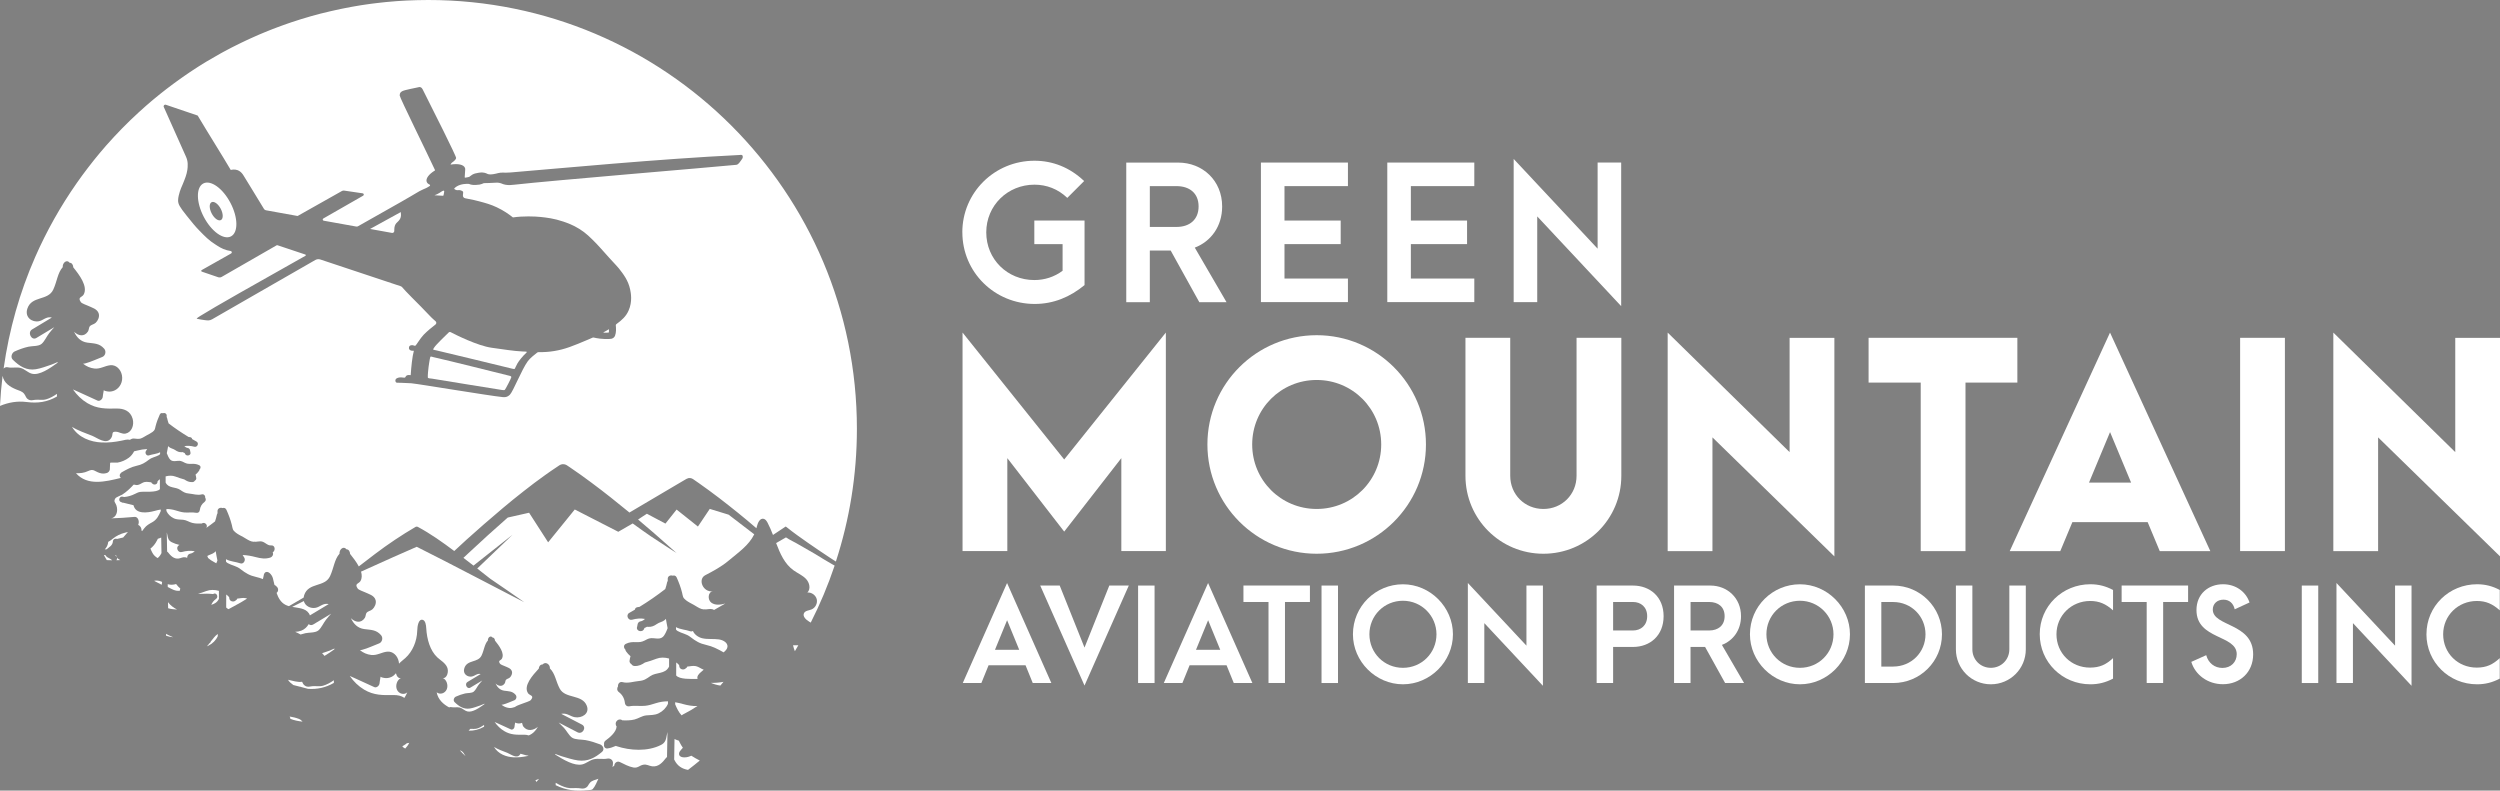 <?xml version="1.0" encoding="UTF-8"?><svg id="Horz_White" xmlns="http://www.w3.org/2000/svg" viewBox="0 0 669.45 211.71"><rect x="0" y="0" width="669.45" height="211.71" fill="#808080" stroke="none"/><defs><style>.cls-1{fill:none;}.cls-2{fill:#fff;}.cls-3{fill:#295135;}</style></defs><path class="cls-2" d="m161.6,88.99s.11-.07.16-.09c.32-.15,1.07-.6,1.17-.67.01,0,.04-.03.09-.05,0,0,.01,0,.02,0,.02,0,.03.02.03.04,0,.04,0,.06,0,.07,0,.13-.02.47-.02.58,0,.06-.01.11-.04.15-.03.05-.09.06-.14.05-.45.01-.52.01-1.1.02,0,0-.13,0-.16,0-.02-.01-.02-.05-.01-.07Z"/><path class="cls-2" d="m184.74,202.52c-1.1.47-2.96.48-2.91-.72.02-.41.3-.75.57-1.05.15-.17.31-.35.46-.52-.28-.39-.55-.83-.81-1.34-.09-.18-.18-.37-.27-.55-.4-.12-.78-.26-1.16-.44-.03,1.83-.06,3.66-.09,5.49.03.04.06.08.08.14.77,1.57,2.03,2.36,3.63,2.63,1.07-.81,2.12-1.65,3.15-2.5-.85-.45-1.6-.85-2.27-1.3-.13.06-.26.11-.4.17Z"/><path class="cls-2" d="m7.1,107.65c3,.39,5.53.04,8.15-1.47,0-.24,0-.48,0-.72-.9.63-1.88,1.18-2.86,1.46-1.05.3-1.97.04-2.98.14-.76.08-1.21.33-1.93-.16-.62-.42-.56-.92-1.06-1.51-.55-.64-1.33-.8-2.04-1.09-1.68-.69-3.31-1.66-3.69-3.66-.33,2.66-.55,5.35-.7,8.06,2.31-.96,4.66-1.36,7.1-1.05Z"/><path class="cls-2" d="m212.85,174.38c.32-.52.62-1.06.93-1.59-.47,0-.95,0-1.42,0,.12.54.29,1.08.49,1.59Z"/><path class="cls-2" d="m41.65,155.47c-.13,0-.25.04-.38.07.67.35,1.34.7,2.02,1.05.04-.18.07-.36.1-.53,0-.08,0-.17,0-.25-.5-.21-1.04-.38-1.73-.33Z"/><path class="cls-2" d="m42.21,149.45c.38-.31.71-.71.96-1.22.02-.04.04-.07.07-.1-.02-1.4-.05-2.79-.07-4.19-.29.14-.59.25-.9.33-.07.14-.14.29-.21.42-.51,1-1.08,1.67-1.78,2.21.16.38.33.77.54,1.15.34.63.83,1.07,1.39,1.39Z"/><path class="cls-2" d="m57.27,150.49c.22.12.44.23.65.35.11-.27.21-.53.3-.75-.2-.82-.3-1.68-.46-2.49-.1.11-.2.21-.31.31-.58.49-1.34.59-1.97.98.13.15.21.34.22.52.48.42,1,.77,1.58,1.08Z"/><polygon class="cls-2" points="40.49 158.12 40.49 158.12 40.49 158.11 40.49 158.12"/><path class="cls-2" d="m47.15,156.39c-.59.19-1.26.25-1.88.13-.13-.02-.24-.06-.36-.09,0,.25,0,.51.01.76.74.34,1.45.83,2.24.97.34.06.65.06.97.04.04-.21.09-.41.15-.61-.42-.35-.79-.74-1.13-1.21Z"/><path class="cls-2" d="m44.47,169.73c0,.17,0,.34,0,.51.65.22,1.29.36,1.9.4-.62-.3-1.29-.53-1.87-.91,0,0-.02,0-.03,0Z"/><path class="cls-2" d="m44.99,161.25c0,.54.02,1.08.03,1.62.69.24,1.58.29,2.39.35-.95-.5-1.8-1.12-2.42-1.97Z"/><path class="cls-2" d="m31.28,149.15c-.07-.14-.12-.27-.17-.42-.11-.03-.22-.05-.34-.06.13.1.25.2.36.31.06.05.1.11.14.17Z"/><path class="cls-2" d="m28.2,148.62c-.13,0-.25.01-.38.02.24.46.5.91.78,1.35.48.03.96.04,1.44.04-.31-.28-.65-.48-1.02-.66-.35-.17-.66-.41-.82-.76Z"/><path class="cls-2" d="m43.04,136.86c0-.14,0-.28,0-.42-.52.09-1.06.21-1.62.37-2.02.55-5.09.94-5.67-1.52-.89-.22-1.78-.44-2.66-.66-.02,0-.04,0-.07,0-.2.01-.35-.05-.47-.14-.03,0-.05-.01-.08-.02-.95-.24-.55-1.7.4-1.47.12.03.23.06.35.09,1.05-.08,1.98-.37,2.93-.84.47-.23.84-.43,1.36-.52,1.03-.18,4.42.27,5.31-.75,0-.89-.01-1.78-.01-2.66-.22.16-.43.35-.61.55-.01.05-.02.1-.02.15-.02.75-.93.92-1.33.52-.16-.08-.28-.2-.34-.38-.55-.02-1.1-.22-1.77-.08-.89.19-1.5,1.02-2.51.76-.06-.01-.11-.04-.16-.06-.1.03-.2.02-.29,0-.93,1.02-1.92,1.95-3.05,2.67-.29.19-1.64.67-1.84,1-.56.89,0,1.07.28,1.88.55,1.59-.06,3.38-1.55,3.48,2.14-.06,4.29-.21,6.42-.4.79-.07,1.23.9,1.1,1.67-.03.17-.07.33-.13.47.53.23.94.85.87,1.49.06.06.12.12.17.18.19-.22.36-.47.57-.75.61-.81,1.35-1.18,2.2-1.66,1.17-.65,1.72-1.77,2.22-2.95Z"/><path class="cls-2" d="m32.35,126.7c.06-.09.14-.17.26-.24,1.26-.72,2.53-1.42,3.96-1.73,1.41-.31,2.18-.76,3.31-1.63.86-.66,1.75-.72,2.64-1.21.14-.08.25-.18.35-.3,0-.17,0-.34,0-.5-.86.49-2.11.54-2.96.85-.65.24-1.16-.58-.86-1.12.11-.2.23-.39.36-.58-.91.04-1.8.19-2.73.43-.26.07-.52.13-.77.18-.33.69-.88,1.33-1.41,1.72-.92.68-1.96,1.12-3.03,1.31-.2.04-1.87-.08-1.98.06,0,0-.05,1.63-.08,1.8-.07.44-.44.81-.8.92-.7.22-1.3.2-2-.03-1.33-.45-1.55-1.19-3.04-.48-1.06.5-2.14.61-3.23.56,3.06,3.47,7.86,2.29,12.04,1.26-.42-.27-.43-.95-.03-1.26Z"/><path class="cls-2" d="m30.2,144.26c-.47.37-.83.66-1.22.84-.07.81-.42,1.51-.93,2.02.17,0,.33-.01.5-.03.71-.63,1.6-1,1.68-2.11.04-.63.69-.85,1.13-.67l1.62-.38c.42-.52.87-1.02,1.28-1.48-.26.06-.52.12-.77.19-1.25.32-2.23.78-3.3,1.62Z"/><path class="cls-2" d="m48.69,147.82c-1.06.3-1.74-1.27-.76-1.82.05-.03.09-.05.14-.08-.72-.16-1.41-.39-2.05-.71-.93-.46-1.06-1.1-1.22-2.05-.04-.2-.08-.4-.14-.6.03,1.71.06,3.42.09,5.13.08.04.15.1.22.19.73.92,1.58,1.86,2.88,1.68.64-.09,1.1-.45,1.79-.33.18.03.33.08.47.14,0-.04.02-.08.03-.13,0-.4.3-.89.72-.96.54-.09.94-.34,1.29-.67-1.14-.2-2.25-.13-3.46.21Z"/><path class="cls-2" d="m31.41,149.39s-.05-.09-.07-.14c.11.28,0,.58-.21.77.36,0,.72-.02,1.08-.03-.28-.16-.61-.32-.79-.6Z"/><path class="cls-2" d="m184.05,178.49c-.08.23-.24.4-.44.5-.52.53-1.69.3-1.72-.68,0-.07-.01-.13-.03-.2-.23-.27-.49-.51-.78-.72,0,1.16,0,2.33-.01,3.49.93,1.08,3.9.92,5.74.93-.02-.05-.04-.09-.05-.15-.14-.65.41-1.23.91-1.66.26-.22.51-.44.77-.67-.71-.24-1.32-.78-2.09-.95-.86-.18-1.57.08-2.28.11Z"/><path class="cls-2" d="m180.8,188.05c0,.19,0,.37,0,.56.46,1.09.95,2.13,1.72,2.95.26-.2.56-.36.85-.5,1.17-.59,2.29-1.26,3.38-2-1.29.07-2.7-.21-3.85-.53-.72-.2-1.41-.36-2.09-.48Z"/><path class="cls-2" d="m139.37,201.84c-.03.07-.07.13-.11.2-.85,1.25-2.46-.06-3.37-.43-1.18-.47-2.5-.91-3.61-1.6,1.16,1.92,3.29,2.7,5.31,2.79,1.18.05,2.35-.09,3.51-.32.1-.02.2-.04.3-.07.04-.03.09-.05.13-.08-.19,0-.4-.02-.67-.08-.5-.12-.99-.26-1.49-.42Z"/><path class="cls-2" d="m158.03,209.55c-.53.53-.46.98-1.11,1.36-.75.43-1.22.21-2.02.14-1.05-.09-2.02.14-3.11-.13-1.02-.25-2.04-.75-2.99-1.31,0,.22,0,.43,0,.65,2.74,1.36,5.39,1.67,8.52,1.33.34-.04.68-.06,1.02-.08.1-.08.22-.15.35-.17.75-.84,1.07-1.86,1.55-2.8-.03.01-.06.02-.09.03-.73.26-1.55.4-2.13.98Z"/><path class="cls-2" d="m140.13,194.55c-.17-.22-.23-.7-.34-.99-.39.16-.81.22-1.23.13-.15-.03-.5-.09-.61-.22-.1.4-.16,1.09-.19,1.25-.09.43-.56.79-.93.61-1.15-.53-2.3-1.06-3.45-1.58-.31-.14-.62-.29-.93-.42.7,1,1.56,1.84,2.57,2.44,1.74,1.04,3.35,1,5.25.97.45,0,.9.04,1.32.19,1.12-.45,1.89-1.29,2.45-2.31-1.16.97-2.83,1.34-3.91-.08Z"/><path class="cls-2" d="m143.62,209.4c.26-.27.51-.55.74-.84-.33.11-.66.25-1,.38.12.12.22.28.26.46Z"/><path class="cls-2" d="m56.47,171.75s-.02.02-.02.03c-.05.21-.18.4-.39.49-.19.3-.42.57-.68.81.15-.05.31-.12.46-.2,1.11-.56,1.96-1.4,2.47-2.52,0-.2,0-.4.01-.6-.85.59-1.19,1.24-1.86,2Z"/><path class="cls-2" d="m192.9,183.58c.28-.33.57-.66.84-1-1.11.21-2.25.3-3.38.28.83.35,1.66.6,2.54.72Z"/><path class="cls-2" d="m192.59,171.23c-1.52-.23-3.1.03-4.59-.33-1.03-.26-2.05-1-2.45-1.93-.2.12-.45.16-.72.07-1.1-.41-2.71-.47-3.82-1.11,0,.22,0,.44.01.66.12.16.27.29.45.39,1.14.65,2.3.73,3.4,1.59,1.47,1.14,2.47,1.74,4.28,2.14,1.66.36,3.15,1.14,4.62,1.98.46-.4.96-.86,1.03-1.47.13-1.09-1.12-1.82-2.21-1.98Z"/><path class="cls-2" d="m79.99,192.49c-.75-.3-1.59-.48-2.43-.62.13.18.19.4.18.61,1.01.42,2.12.63,3.28.76-.25-.3-.56-.57-1.03-.76Z"/><path class="cls-2" d="m63.55,160.29c-.08.23-.24.4-.44.5-.52.53-1.69.3-1.72-.68,0-.07-.01-.13-.03-.2-.23-.27-.49-.51-.78-.72,0,1.16,0,2.33-.01,3.49.16.18.37.33.63.44,1.54-.88,3.16-1.66,4.65-2.63.11-.07.21-.14.31-.21-.11-.04-.22-.07-.33-.1-.86-.18-1.57.08-2.28.11Z"/><path class="cls-2" d="m81.77,169.56c.99-.22,2.65-.06,3.48-.74.79-.65,1.38-2.03,2.05-2.88.44-.56.9-1.09,1.38-1.61-1.61.97-3.21,1.93-4.82,2.9-.45.27-.88.17-1.2-.1-.44.78-1.16,1.44-1.99,1.75-.53.2-1.07.29-1.63.31.49.2.97.45,1.45.72.42-.13.85-.25,1.29-.35Z"/><path class="cls-2" d="m55.24,158.27c-.74.28-1.47.53-2.2.75.23,0,.46,0,.71,0,1.12-.05,2.2-.08,3.31.06.01,0,.02-.02.03-.02.8-.57,1.56.75.77,1.31-.61.43-1.02.96-1.29,1.59.81-.23,1.54-.6,2.01-1.51.01-.03.03-.05.04-.07,0-.72,0-1.44,0-2.16-1.14-.33-2.35-.34-3.37.05Z"/><path class="cls-2" d="m83.57,183.76c-.76.08-1.21.33-1.93-.16-.45-.3-.54-.65-.75-1.04-1.2.21-2.54-.3-3.77-.53.33.59.88.98,1.43,1.41.58.14,1.16.29,1.73.44.16,0,.29.04.41.1.6.15,1.19.32,1.79.48,2.47.15,4.66-.29,6.92-1.59,0-.24,0-.48,0-.72-.9.63-1.88,1.18-2.86,1.46-1.05.3-1.97.04-2.98.14Z"/><path class="cls-2" d="m86.26,174.92c.22.24.43.48.64.72.93-.54,1.84-1.19,2.65-1.78,0-.07,0-.13,0-.2-.64.27-1.26.57-1.67.7-.54.18-1.08.37-1.62.55Z"/><path class="cls-2" d="m108.65,199.26c-.3.22-.61.41-.93.58.21.26.46.46.79.61.42-.45.8-.95,1.1-1.55-.21.09-.43.12-.65.11-.1.09-.2.18-.31.25Z"/><path class="cls-2" d="m123.35,201c-.07-.03-.14-.05-.22-.08.43.49.93,1.01,1.53,1.56-.41-.6-.56-1.18-1.32-1.48Z"/><path class="cls-2" d="m125.93,195.17c-.13.17-.28.34-.44.5,1.46.02,2.78-.29,4.14-1.07,0-.16,0-.32,0-.48-.6.42-1.25.79-1.9.97-.63.18-1.2.06-1.8.08Z"/><path class="cls-2" d="m109.06,185.4c-.85.77-2.26.41-2.76-.71-.5-1.12.04-2.7,1.06-3.1-.66.13-1.16-.52-1.33-1.31-.31.39-.69.72-1.13.95-.66.33-1.37.44-2.08.3-.23-.05-.76-.14-.91-.33-.15.6-.24,1.64-.29,1.87-.13.64-.84,1.18-1.4.92-1.73-.79-3.45-1.59-5.18-2.37-.47-.21-.93-.44-1.39-.62,1.05,1.5,2.33,2.76,3.86,3.67,2.62,1.56,5.03,1.5,7.87,1.45,1.03-.02,2.08.18,2.91.76.29-.47.55-.96.77-1.48Z"/><path class="cls-2" d="m184.26,206.15s0,0,0,0c-.06.05-.12.09-.18.14.06-.05.13-.09.19-.14Z"/><g><path class="cls-1" d="m22.08,46.88c.44-.6.88-1.19,1.33-1.77-.45.59-.89,1.18-1.33,1.77Z"/><path class="cls-1" d="m91.2,2.4c.38-.08.77-.15,1.15-.23-.38.08-.77.15-1.15.23Z"/><path class="cls-1" d="m62.08,12.72c.42-.22.85-.43,1.28-.64-.43.21-.85.43-1.28.64Z"/><path class="cls-1" d="m25.24,42.78c.45-.56.9-1.11,1.36-1.66-.46.55-.91,1.1-1.36,1.66Z"/><path class="cls-1" d="m85.87,3.64c.29-.08.58-.14.88-.22-.29.07-.59.14-.88.22Z"/><path class="cls-1" d="m93.91,1.87c.39-.07.79-.14,1.19-.21-.4.07-.79.14-1.19.21Z"/><path class="cls-1" d="m96.63,1.41c.4-.06.8-.12,1.2-.18-.4.06-.8.12-1.2.18Z"/><path class="cls-1" d="m59.72,13.97c.44-.24.88-.47,1.33-.71-.44.23-.89.47-1.33.71Z"/><path class="cls-1" d="m23.65,44.8c.44-.57.88-1.14,1.33-1.7-.45.56-.89,1.13-1.33,1.7Z"/><path class="cls-1" d="m41.1,26.65c.46-.38.92-.76,1.38-1.13-.46.37-.92.75-1.38,1.13Z"/><path class="cls-1" d="m88.52,2.99c.36-.08.72-.16,1.07-.24-.36.08-.72.16-1.07.24Z"/><path class="cls-1" d="m74.36,7.27c.4-.15.81-.3,1.22-.45-.41.15-.81.3-1.22.45Z"/><path class="cls-1" d="m37.14,30.11c.51-.47,1.04-.94,1.56-1.4-.52.46-1.05.93-1.56,1.4Z"/><path class="cls-1" d="m66.89,10.38c.42-.19.83-.38,1.25-.56-.42.19-.84.37-1.25.56Z"/><path class="cls-1" d="m82.44,4.59c.28-.08.56-.17.84-.25-.28.08-.56.17-.84.25Z"/><path class="cls-1" d="m39.1,28.36c.47-.41.95-.82,1.43-1.23-.48.41-.96.82-1.43,1.23Z"/><path class="cls-1" d="m71.84,8.25c.41-.16.82-.33,1.23-.49-.41.16-.82.32-1.23.49Z"/><path class="cls-1" d="m26.86,40.82c.47-.56.94-1.11,1.42-1.66-.48.55-.95,1.1-1.42,1.66Z"/><path class="cls-1" d="m79.58,5.46c.37-.12.74-.24,1.11-.36-.37.11-.74.24-1.11.36Z"/><path class="cls-1" d="m76.93,6.35c.39-.14.79-.28,1.19-.41-.4.13-.79.27-1.19.41Z"/><path class="cls-1" d="m64.47,11.52c.42-.2.84-.4,1.26-.6-.42.2-.84.4-1.26.6Z"/><path class="cls-1" d="m102.17.68c.4-.04.8-.09,1.21-.13-.4.04-.8.08-1.21.13Z"/><path class="cls-1" d="m45.22,23.37c.45-.34.89-.68,1.35-1.01-.45.33-.9.67-1.35,1.01Z"/><path class="cls-1" d="m51.63,18.83c.47-.31.94-.62,1.41-.92-.47.3-.94.61-1.41.92Z"/><path class="cls-1" d="m53.77,17.46c.5-.31,1-.63,1.51-.93-.51.31-1.01.62-1.51.93Z"/><path class="cls-1" d="m47.33,21.8c.45-.32.9-.65,1.35-.97-.45.32-.9.64-1.35.97Z"/><path class="cls-1" d="m37.13,30.12c-3.04,2.78-5.92,5.73-8.65,8.82,2.72-3.09,5.61-6.04,8.65-8.82Z"/><path class="cls-1" d="m49.47,20.29c.45-.31.91-.63,1.37-.94-.46.31-.91.62-1.37.94Z"/><path class="cls-1" d="m99.39,1.01c.4-.05.81-.11,1.21-.15-.4.05-.81.1-1.21.15Z"/><path class="cls-1" d="m198.01,41.49c-21.79,1.07-47.76,3.56-61.32,4.68-1.95.16-2.21-.11-3.34.18-.39.1-2.08.57-2.83.19-.06-.03-.26-.14-.56-.23-.09-.03-.41-.12-.83-.14-.33-.02-.56.02-1.02.09-.33.05-.57.09-.88.18-.19.06-.42.13-.69.28-.18.09-.29.18-.38.26l-.51.37c-.21.07-.8.17-1.07.21-.08.01-.14-.05-.13-.13.04-.5.12-1.97.13-1.98.02-.17,0-.34-.05-.49-.33-.91-1.91-1.23-3.88-.9.11-.23.24-.38.34-.49.27-.28.44-.28.74-.6.19-.2.37-.4.42-.69.07-.44-6.15-12.8-8.95-18.35-.07-.14-.25-.49-.6-.6-.26-.08-.49-.01-.7.05-.5.14-3.48.65-4.17,1.02-.16.09-.41.23-.56.52-.03.06-.15.28-.13.64.02.58,7.35,15.4,9.45,19.95.02.05,0,.11-.04.14-1.59.97-2.49,2.15-2.18,3.02.12.33.39.58.79.75.15.07.16.28.02.37-.39.25-.65.41-.99.57-.31.15-.43.19-.74.32-.74.32-1.27.63-1.76.93-.38.23-.91.55-1.59.94-.72.42-1.61.93-2.63,1.52-2.92,1.67-6.95,3.94-11.51,6.51-.13.07-.28.1-.43.07l-8.74-1.57c-.3-.05-.36-.44-.1-.59l10.67-6.11c.28-.16.2-.59-.12-.63l-4.97-.73c-.21-.03-.42,0-.6.11l-11.83,6.67s-.05.02-.08.01l-8.43-1.52c-.22-.04-.41-.17-.53-.36-2.51-4.2-4.79-7.77-5.45-8.91-1.35-2.32-3.42-1.48-3.45-1.53-2.12-3.61-6.1-9.92-8.84-14.54-.01-.02-.03-.03-.05-.04l-8.49-2.88c-.37-.13-.71.25-.55.6l5.96,13.34c.26.59.42,1.22.44,1.86.02.68-.03,1.23-.09,1.65-.19,1.27-.62,2.33-1.23,3.82-.4.98-.55,1.22-.79,1.99-.18.58-.47,1.54-.46,2.36,0,.99.43,1.75,2.27,4.05,1.52,1.9,2.28,2.86,3.43,4.03,1.51,1.55,2.58,2.65,4.31,3.73.68.43,1.69,1.16,3.08,1.53.44.12.86.19,1,.21.33.05.4.49.12.65l-7.89,4.45c-.18.1-.15.36.04.42l4.39,1.5c.3.1.64.07.92-.09l14.73-8.47c.06-.03.13-.04.19-.02l7.49,2.5c.15.05.17.26.03.33-12.52,7.04-24.87,14.02-28.2,16.13-.17.11-1.12.69-.88.74.81.18,1.3.24,2.02.35.85.12,1.36.19,2.06-.21,4.56-2.6,15.93-9.2,27.62-15.87.42-.24.91-.29,1.37-.14l21.58,7.18c.09.03.18.09.24.16.42.47.8.88,1.13,1.24,1.25,1.34,1.54,1.54,3.96,4.02,2.55,2.61,2.49,2.65,3.4,3.46.16.15.35.31.54.48.27.23.26.65-.02.87-.88.68-2.16,1.7-3.16,2.73-.92.95-2.02,2.84-2.22,2.94-.28.13-.54-.2-1-.14-.42.06-.63.16-.71.54-.11.5.13.72.45.87.39.19.88-.02.83.17-.39,1.4-.7,4.33-.83,6.41,0,.12-.15-.02-.47,0-.17,0-.48.03-.71.21-.21.17-.13.3-.31.43-.21.15-.41.02-.99,0-.62-.02-.96.11-1.05.15-.2.09-.39.17-.49.37-.13.24-.11.58.06.77.18.21.44.13,1.2.15,1.14.03,2.48.08,2.9.13,2.13.2,20.93,3.35,24.53,3.71.37.04.85.05,1.33-.22.25-.14.46-.33.59-.46.89-.96,3.15-6.72,4.76-8.93.59-.81,2-1.93,2.53-2.32.1-.07.22-.11.34-.11,1.51.01,2.77-.06,4.2-.3,2.96-.48,5.02-1.35,9.15-3.09.39-.16.75-.32,1.1-.48.11-.05.22-.06.34-.04.26.05.52.11.68.14,1,.23,3.47.35,4.07.18.43-.12.78-.36.96-.83.32-.87.27-1.94.2-2.76-.01-.13.04-.25.15-.32,1.51-1.1,2.57-2.06,3.27-3.62,1.09-2.44.6-4.79.43-5.63-.51-2.47-1.84-4.16-3.03-5.68-.44-.56-.35-.38-2.53-2.78-2.58-2.83-2.46-2.81-3.46-3.83-1.67-1.7-2.78-2.83-4.57-3.95-1.75-1.09-3.27-1.62-4.33-1.98-2.46-.84-4.44-1.06-6.06-1.23-1.55-.17-4.66-.28-7.37.12-.03,0-.06,0-.08-.02-.97-.78-2.4-1.8-4.29-2.69-1.66-.78-2.93-1.12-4.76-1.61-.53-.14-1.85-.48-3.71-.81-.38-.07-.64-.41-.6-.79l.07-.74c.01-.15-.06-.29-.18-.37-.29-.18-.53-.25-.72-.27-.47-.06-.72.1-1.11-.09-.08-.04-.21-.12-.31-.18-.08-.05-.09-.16-.03-.23.16-.16.38-.35.66-.52,1.16-.7,2.67-.69,3.14-.66.09,0,.19.03.28.07.04.02.09.04.13.05.06.03.13.05.21.07.63.21,2.09.06,2.32,0,.42-.09.8-.23,1.15-.39,0,0,0,0,0,0,.29-.02.66-.02,1.3-.03,2.15-.05,2.15-.16,2.78-.05.84.16.84.35,1.71.51.85.15,1.5.09,2.27,0,10.38-1.16,51.46-4.55,59.51-5.33.37-.04.54-.26.61-.32.15-.12.21-.2.64-.79.31-.44.48-.66.51-.88.02-.12.06-.39-.09-.56-.2-.22-.63-.1-.79-.09ZM61.85,63.29c-1.97,1.03-5.23-1.3-7.28-5.22s-2.1-7.92-.13-8.95c1.97-1.03,5.23,1.3,7.28,5.22,2.04,3.91,2.1,7.92.13,8.95Zm45.45-5.15c-.22.84-.83,1.21-1.17,1.61-.3.35-.55.89-.55,1.76,0,.09,0,.2,0,.3.02.34-.28.61-.61.55l-5.87-1.06c2.97-1.66,5.76-3.19,8.22-4.52.06.6.09.96-.02,1.36Zm9.03-5.87c.47-.17.83-.3,1.36-.64.45-.3,1.01-.72,1.2-.56.11.09.04.33-.04.79-.03.13-.05.26-.07.38-.01.09-.09.16-.19.15-.43-.01-1.05-.04-2.26-.13Zm18.79,52.15c-.1.04-.19.04-.63,0-.69-.07-17.53-2.85-18.77-3.04-.63-.1-1.14-.04-1.16-.35-.04-.59.14-2.35.21-2.84.01-.08.3-2.1.44-2.56.11-.32.41-.11.9,0,3.65.8,18.53,4.54,20.26,4.96.45.11.54.21.54.41,0,.19-1.58,3.33-1.8,3.42Zm-3.46-11.31c3.37.47,5.89.88,8.16.99.39.02.76.04,1.11.05.12,0,.17.15.08.24-1.1,1.01-2.06,2.25-2.46,2.95-.39.68-.54,1.15-.67,1.37-.11.18-.72,0-.82-.02-3.69-.93-15.75-3.81-20.34-4.91-.11-.03-.41-.06-.68-.16-.13-.05.1-.35.25-.59.42-.69,3.12-3.29,3.9-4.04.13-.12.31-.15.47-.07,1.3.68,7.24,3.67,11.01,4.19Z"/><path class="cls-2" d="m.96,98.7c1.47-10.45,4.35-20.45,8.43-29.81-4.09,9.35-6.96,19.35-8.43,29.81Z"/><path class="cls-1" d="m20.56,49c.45-.64.9-1.27,1.36-1.9-.46.63-.92,1.26-1.36,1.9Z"/><path class="cls-1" d="m104.99.41c.39-.03.78-.07,1.18-.1-.39.03-.78.06-1.18.1Z"/><path class="cls-1" d="m107.87.2c.37-.02.74-.05,1.11-.06-.37.02-.74.04-1.11.06Z"/><path class="cls-1" d="m69.35,9.29c.41-.18.83-.35,1.24-.52-.41.17-.83.35-1.24.52Z"/><path class="cls-1" d="m43.14,24.98c.45-.36.9-.71,1.35-1.06-.45.35-.91.7-1.35,1.06Z"/><path class="cls-1" d="m9.4,68.87c3.06-7,6.8-13.64,11.14-19.83-4.34,6.19-8.07,12.83-11.14,19.83Z"/><path class="cls-1" d="m110.87.07c.31-.01.62-.02.94-.03-.31,0-.62.02-.94.03Z"/><path class="cls-1" d="m55.31,16.5c1.2-.72,2.41-1.42,3.64-2.1-1.23.68-2.44,1.38-3.64,2.1Z"/><path class="cls-2" d="m54.44,49.13c-1.97,1.03-1.92,5.04.13,8.95s5.3,6.25,7.28,5.22,1.92-5.04-.13-8.95c-2.04-3.91-5.3-6.25-7.28-5.22Zm4.71,9.8c-.67.35-1.77-.44-2.46-1.76-.69-1.32-.71-2.67-.04-3.02s1.77.44,2.46,1.76c.69,1.32.71,2.67.04,3.02Z"/><path class="cls-2" d="m99.1,61.31l5.87,1.06c.33.06.63-.21.61-.55,0-.1,0-.2,0-.3,0-.88.25-1.42.55-1.76.35-.4.96-.76,1.17-1.61.11-.41.08-.76.02-1.36-2.46,1.33-5.25,2.86-8.22,4.52Z"/><path class="cls-2" d="m136.37,100.61c-1.73-.42-16.62-4.16-20.26-4.96-.49-.11-.8-.32-.9,0-.15.46-.43,2.48-.44,2.56-.07.5-.25,2.26-.21,2.84.02.31.52.25,1.16.35,1.24.19,18.08,2.97,18.77,3.04.44.04.53.04.63,0,.22-.08,1.79-3.23,1.8-3.42,0-.2-.08-.3-.54-.41Z"/><path class="cls-3" d="m9.39,68.9s0-.02.01-.03c0,.01,0,.02-.01.03Z"/><polygon class="cls-2" points=".96 98.71 .96 98.71 .96 98.7 .96 98.71"/><path class="cls-3" d="m37.13,30.12s0,0,0,0c0,0,0,0,0,0Z"/><path class="cls-3" d="m55.28,16.52s.02-.01.03-.02c-.01,0-.02.01-.03.02Z"/><path class="cls-2" d="m120.18,89c-.78.75-3.48,3.35-3.9,4.04-.15.24-.38.54-.25.59.27.1.57.14.68.16,4.59,1.1,16.66,3.99,20.34,4.91.09.02.71.2.82.02.13-.22.28-.69.67-1.37.41-.71,1.36-1.94,2.46-2.95.09-.08.04-.23-.08-.24-.35-.02-.72-.04-1.11-.05-2.27-.11-4.79-.52-8.16-.99-3.77-.52-9.71-3.51-11.01-4.19-.16-.08-.34-.05-.47.07Z"/><path class="cls-2" d="m118.78,52.26c.02-.12.04-.25.07-.38.09-.46.16-.7.04-.79-.2-.16-.75.26-1.2.56-.53.34-.89.47-1.36.64,1.22.09,1.83.12,2.26.13.09,0,.17-.06.19-.15Z"/><path class="cls-2" d="m218.26,148.34l-4.27-2.45c-.91-.58-2.62-1.35-3.52-1.99l-2.64,1.52c1.08,2.84,2.26,5.58,4.68,7.31,1.1.79,2.4,1.32,3.33,2.3.93.98,1.33,2.69.36,3.64,1.11-.11,2.24.7,2.51,1.79.26,1.09-.37,2.32-1.41,2.74-.7.28-1.62.3-1.99.96-.47.87.51,1.79,1.36,2.3.14.09.29.17.43.26,2.49-4.9,4.63-10,6.4-15.27-.22-.11-.44-.23-.68-.37-2-1.15-2.57-1.52-4.56-2.74Z"/><path class="cls-2" d="m190,136.36l-3.11,4.64-5.71-4.55-2.99,3.76-4.97-2.64c-.36.23-.71.46-1.05.68-.45.3-.89.59-1.31.87,1.7,1.43,3.14,2.68,4.27,3.64,1.44,1.25,5.86,5.17,6.06,5.35-.21-.14-4.43-2.83-6.88-4.48-1.26-.84-2.99-2.1-4.89-3.46l-3.86,2.23-11.65-5.97-7.13,8.79-5.1-7.92-5.71,1.29c-.1.09-.21.18-.31.27-3.52,3.07-6.76,6.05-9.53,8.63-.71.66-1.39,1.29-2.04,1.89.9.69,1.8,1.39,2.7,2.08l10.46-8.27-9.46,9.05c1.17.92,2.34,1.82,3.5,2.74.04.02,9.11,6.23,9.1,6.28-.02.06-21.77-11.37-28.8-14.84-2.38,1.03-9.32,4.09-14.91,6.65.26.9.28,1.78-.16,2.53-.42.74-1.69.62-.74,2,.27.39,1.57.81,1.94.99.93.46,2.51.81,2.86,2.12.24.9-.26,1.91-.84,2.44-.5.46-1.18.44-1.61.99-.18.22-.22.99-.43,1.31-1.03,1.57-2.63,1.17-3.74.09.72,1.51,1.78,2.66,3.54,2.91,1.73.25,3.21.11,4.53,1.63.63.73.3,1.9-.5,2.21-1.49.56-2.99,1.3-4.52,1.71-.25.07-.46.09-.64.09.9.73,1.91,1.17,3.05,1.3,1.58.17,2.76-.74,4.26-.89,1.47-.15,2.77,1.01,3.1,2.69.03.18.05.36.06.53.51-.56,1.15-1.01,1.71-1.52,1.9-1.71,3.1-4.46,3.17-7.28.03-1.3.35-3.2,1.43-2.95.77.18.94,1.37.99,2.3.17,2.93,1.03,5.97,2.98,7.78.9.83,2.03,1.41,2.59,2.58.57,1.17-.04,3.15-1.16,2.92,1,.38,1.55,1.92,1.08,3.03-.47,1.12-1.84,1.52-2.7.8.35,1.93,1.77,3.21,3.34,4.05.16-.09.35-.13.55-.08.77.18,1.54-.08,2.31.12.72.19,1.29.85,2,1.03,1.36.35,3.19-.94,4.59-1.94,0-.04,0-.09,0-.13-.43.18-.84.38-1.11.47-.91.3-1.83.67-2.77.82-1.63.26-2.89-.51-4.11-1.71-.48-.47-.15-1.26.34-1.47.81-.36,1.62-.66,2.47-.85.66-.15,1.77-.04,2.32-.49.53-.43.92-1.35,1.37-1.92.29-.37.6-.73.92-1.07-1.07.64-2.14,1.29-3.21,1.93-.87.52-1.63-1-.77-1.52,1.18-.71,2.36-1.42,3.53-2.12-.07-.02-.15-.04-.22-.05-.88-.07-1.32.54-2.08.7-1.17.25-2.59-.67-2.06-2.25.78-2.33,3.66-1.35,4.62-3.39.68-1.45.76-2.99,1.69-4.01-.08-.75.72-1.46,1.24-.78.38-.01.63.39.65.82,1.07,1.32,2.67,3.41,1.84,4.86-.28.49-1.13.41-.49,1.33.18.26,1.04.54,1.29.66.62.3,1.67.54,1.9,1.41.16.6-.17,1.27-.56,1.63-.33.31-.78.29-1.07.66-.12.15-.15.66-.28.87-.68,1.05-1.75.78-2.49.06.48,1,1.18,1.77,2.36,1.94,1.15.17,2.14.07,3.02,1.09.42.48.2,1.27-.33,1.47-.99.38-2,.87-3.01,1.14-.17.05-.31.06-.43.06.6.48,1.27.78,2.03.86.55.06,1.03-.08,1.51-.24.67-.49,1.65-.73,2.3-1.01.39-.17,1.75-.54,2.03-.9,1-1.24-.33-1.14-.77-1.8-1.31-1.97,1.21-4.79,2.88-6.59.03-.59.41-1.12,1.02-1.11.81-.92,2.07.04,1.95,1.06,1.45,1.39,1.59,3.47,2.65,5.43,1.49,2.76,6.02,1.43,7.24,4.58.83,2.14-1.39,3.39-3.23,3.05-1.19-.22-1.89-1.04-3.27-.95-.12,0-.23.03-.34.06,1.85.96,3.7,1.92,5.54,2.87,1.36.71.16,2.76-1.2,2.06-1.68-.87-3.36-1.74-5.04-2.61.5.47.98.95,1.44,1.45.7.76,1.31,2.01,2.14,2.59.87.61,2.6.47,3.64.67,1.33.25,2.61.66,3.88,1.14.76.29,1.27,1.35.53,1.99-1.9,1.62-3.88,2.66-6.44,2.31-1.48-.2-2.92-.7-4.35-1.11-.43-.12-1.08-.39-1.75-.63,0,.06,0,.12,0,.18,2.19,1.36,5.07,3.1,7.2,2.63,1.11-.25,2.01-1.13,3.13-1.39,1.2-.28,2.42.07,3.62-.17.76-.15,1.49.33,1.51,1.15,0,.41-.05.78-.14,1.12.17-.13.33-.26.49-.4.01-.65.72-1.32,1.49-.95,1.12.54,2.39,1.24,3.62,1.46,1.22.22,1.62-.56,2.69-.75.89-.16,1.48.32,2.31.43,1.69.23,2.78-.99,3.72-2.21.09-.12.19-.2.29-.25.04-2.24.08-4.48.12-6.72-.07.26-.13.52-.17.78-.22,1.25-.39,2.09-1.58,2.69-3.57,1.8-8.24,1.53-11.92.31-.05-.02-.1-.04-.15-.07-.72.3-1.44.6-2.25.69-.73.08-1.03-.56-.91-1.14-.05-.35.06-.73.42-.99,1.06-.77,2.87-2.24,2.94-3.77-.35-.41-.33-1.09.04-1.44.32-.45,1.05-.57,1.49-.19,1.1.04,2.22.05,3.29-.23,1.09-.29,1.95-.96,3.09-1.09,1.21-.14,2.23,0,3.37-.57,1.11-.56,1.96-1.4,2.47-2.52,0-.23,0-.45.01-.68-1.05,0-2.11.14-3.25.5-.94.3-1.88.6-2.86.7-1.41.15-2.8-.14-4.2.13-.68.13-1.17-.29-1.24-.96-.14-1.19-.69-2.15-1.63-2.86-.53-.4-.51-1.07-.21-1.5-.08-.63.41-1.36,1.21-1.15,1.45.4,2.95-.17,4.41-.3,1.39-.12,1.96-.57,3.05-1.32,1.61-1.1,3.93-.45,4.97-2.47.01-.03.03-.05.04-.07,0-.72,0-1.44,0-2.16-1.14-.33-2.35-.34-3.37.05-1.05.4-2.07.75-3.1,1.02-.8.54-1.6.99-2.81.93-.38-.02-.64-.22-.8-.48-.31-.18-.55-.53-.51-.87.06-.46.14-.86.26-1.27-.45-.37-.84-.79-1.2-1.31-.11-.16-.16-.31-.17-.46-.46-.42-.57-1.21.14-1.55.95-.46,1.69-.48,2.73-.45.96.02,1.44,0,2.32-.44.43-.22.8-.45,1.28-.56,1.19-.28,2.55.48,3.54-.38.58-.5,1.02-1.61,1.3-2.36-.2-.82-.3-1.68-.46-2.49-.1.11-.2.21-.31.31-.62.53-1.45.59-2.1,1.06-.77.55-1.47.84-2.43.77-.07,0-.14-.02-.2-.04-.22.14-.45.25-.71.34-.02.06-.03.11-.06.18-.43,1.19-2.33.68-1.89-.53.03-.15.06-.3.09-.44,0-.4.3-.89.72-.96.54-.09.94-.34,1.29-.67-1.14-.2-2.25-.13-3.46.21-1.06.3-1.74-1.27-.76-1.82.51-.28,1.01-.58,1.51-.87.05-.32.26-.6.7-.67.18-.03.36-.05.54-.08,2.38-1.46,4.68-3.05,6.9-4.77.22-.59.36-1.23.5-1.83.04-.15.1-.28.17-.38,0-.16,0-.32-.01-.48-.03-.82.76-1.11,1.35-.89.38-.13.81-.03,1.04.46.59,1.32,1.1,2.66,1.45,4.07.25,1.02.14,1.34,1.07,2.06.61.48,1.37.83,2.05,1.21.65.36,1.39.91,2.11,1.12.21.06.41.09.6.11.17-.04.34-.05.52,0,.42-.03.83-.11,1.28-.12.36,0,.67.1.95.26,1-.57,2-1.14,3-1.72-1.25.35-2.72.55-3.76-.24-1.04-.78-.9-2.87.4-3.02-2.67.3-4.06-3.25-2.01-4.32,2.01-1.04,4.38-2.32,6.13-3.8,2.78-2.33,5.53-4.18,6.99-7.15-1.99-1.53-4.44-3.41-6.86-5.26l-5.06-1.55Z"/></g><g><path class="cls-1" d="m198.01,41.49c-21.79,1.07-47.76,3.56-61.32,4.68-1.95.16-2.21-.11-3.34.18-.39.1-2.08.57-2.83.19-.06-.03-.26-.14-.56-.23-.09-.03-.41-.12-.83-.14-.33-.02-.56.02-1.02.09-.33.05-.57.09-.88.18-.19.06-.42.13-.69.28-.18.09-.29.18-.38.26l-.51.37c-.21.07-.8.17-1.07.21-.08.01-.14-.05-.13-.13.04-.5.12-1.97.13-1.98.02-.17,0-.34-.05-.49-.33-.91-1.91-1.23-3.88-.9.11-.23.24-.38.34-.49.27-.28.44-.28.74-.6.19-.2.37-.4.42-.69.07-.44-6.15-12.8-8.95-18.35-.07-.14-.25-.49-.6-.6-.26-.08-.49-.01-.7.05-.5.14-3.48.65-4.17,1.02-.16.09-.41.23-.56.52-.03.06-.15.28-.13.64.02.58,7.35,15.4,9.45,19.95.02.05,0,.11-.04.14-1.59.97-2.49,2.15-2.18,3.02.12.33.39.58.79.75.15.07.16.28.02.37-.39.25-.65.41-.99.57-.31.15-.43.19-.74.32-.74.32-1.27.63-1.76.93-.38.23-.91.55-1.59.94-.72.42-1.61.93-2.63,1.52-2.92,1.67-6.95,3.94-11.51,6.51-.13.07-.28.1-.43.07l-8.74-1.57c-.3-.05-.36-.44-.1-.59l10.67-6.11c.28-.16.2-.59-.12-.63l-4.97-.73c-.21-.03-.42,0-.6.11l-11.83,6.67s-.05.02-.08.01l-8.43-1.52c-.22-.04-.41-.17-.53-.36-2.51-4.2-4.79-7.77-5.45-8.91-1.35-2.32-3.42-1.48-3.45-1.53-2.12-3.61-6.1-9.92-8.84-14.54-.01-.02-.03-.03-.05-.04l-8.49-2.88c-.37-.13-.71.25-.55.6l5.96,13.34c.26.59.42,1.22.44,1.86.02.68-.03,1.23-.09,1.65-.19,1.27-.62,2.33-1.23,3.82-.4.98-.55,1.22-.79,1.99-.18.58-.47,1.54-.46,2.36,0,.99.43,1.75,2.27,4.05,1.52,1.9,2.28,2.86,3.43,4.03,1.51,1.55,2.58,2.65,4.31,3.73.68.43,1.69,1.16,3.08,1.53.44.12.86.19,1,.21.33.05.4.49.12.65l-7.89,4.45c-.18.1-.15.36.04.42l4.39,1.5c.3.1.64.07.92-.09l14.73-8.47c.06-.03.13-.04.19-.02l7.49,2.5c.15.05.17.26.03.33-12.52,7.04-24.87,14.02-28.2,16.13-.17.11-1.12.69-.88.74.81.18,1.3.24,2.02.35.85.12,1.36.19,2.06-.21,4.56-2.6,15.93-9.2,27.62-15.87.42-.24.91-.29,1.37-.14l21.58,7.18c.09.03.18.09.24.16.42.47.8.88,1.13,1.24,1.25,1.34,1.54,1.54,3.96,4.02,2.55,2.61,2.49,2.65,3.4,3.46.16.15.35.31.54.48.27.23.26.65-.02.87-.88.68-2.16,1.7-3.16,2.73-.92.95-2.02,2.84-2.22,2.94-.28.13-.54-.2-1-.14-.42.06-.63.16-.71.54-.11.5.13.72.45.87.39.19.88-.02.83.17-.39,1.4-.7,4.33-.83,6.41,0,.12-.15-.02-.47,0-.17,0-.48.03-.71.21-.21.17-.13.3-.31.43-.21.15-.41.02-.99,0-.62-.02-.96.11-1.05.15-.2.09-.39.17-.49.37-.13.24-.11.58.06.77.18.21.44.13,1.2.15,1.14.03,2.48.08,2.9.13,2.13.2,20.93,3.35,24.53,3.71.37.04.85.05,1.33-.22.25-.14.46-.33.59-.46.89-.96,3.15-6.72,4.76-8.93.59-.81,2-1.93,2.53-2.32.1-.07.22-.11.34-.11,1.51.01,2.77-.06,4.2-.3,2.96-.48,5.02-1.35,9.15-3.09.39-.16.75-.32,1.1-.48.11-.05.22-.06.34-.04.26.05.52.11.68.14,1,.23,3.47.35,4.07.18.43-.12.78-.36.96-.83.32-.87.27-1.94.2-2.76-.01-.13.04-.25.15-.32,1.51-1.1,2.57-2.06,3.27-3.62,1.09-2.44.6-4.79.43-5.63-.51-2.47-1.84-4.16-3.03-5.68-.44-.56-.35-.38-2.53-2.78-2.58-2.83-2.46-2.81-3.46-3.83-1.67-1.7-2.78-2.83-4.57-3.95-1.75-1.09-3.27-1.62-4.33-1.98-2.46-.84-4.44-1.06-6.06-1.23-1.55-.17-4.66-.28-7.37.12-.03,0-.06,0-.08-.02-.97-.78-2.4-1.8-4.29-2.69-1.66-.78-2.93-1.12-4.76-1.61-.53-.14-1.85-.48-3.71-.81-.38-.07-.64-.41-.6-.79l.07-.74c.01-.15-.06-.29-.18-.37-.29-.18-.53-.25-.72-.27-.47-.06-.72.1-1.11-.09-.08-.04-.21-.12-.31-.18-.08-.05-.09-.16-.03-.23.16-.16.38-.35.66-.52,1.16-.7,2.67-.69,3.14-.66.09,0,.19.03.28.07.04.02.09.04.13.05.06.03.13.05.21.07.63.21,2.09.06,2.32,0,.42-.09.8-.23,1.15-.39,0,0,0,0,0,0,.29-.02.66-.02,1.3-.03,2.15-.05,2.15-.16,2.78-.05.84.16.84.35,1.71.51.85.15,1.5.09,2.27,0,10.38-1.16,51.46-4.55,59.51-5.33.37-.04.54-.26.61-.32.15-.12.21-.2.64-.79.31-.44.48-.66.51-.88.02-.12.06-.39-.09-.56-.2-.22-.63-.1-.79-.09Z"/><path class="cls-2" d="m82.71,164.22c.12.18.21.37.27.57,1.68-1.01,3.35-2.01,5.03-3.02-.11-.04-.22-.06-.33-.07-1.32-.1-1.99.81-3.13,1.05-1.32.28-2.84-.43-3.19-1.8-1.2.6-2.24,1.12-3.12,1.56,1.71.32,3.54.34,4.47,1.72Z"/><path class="cls-2" d="m85.87,3.64c-.87.22-1.73.46-2.59.7-.28.08-.56.17-.84.25-.59.17-1.17.34-1.76.52-.37.11-.74.24-1.11.36-.49.16-.97.31-1.46.47-.4.13-.79.27-1.19.41-.45.16-.9.31-1.35.48-.41.15-.81.3-1.22.45-.43.16-.87.33-1.3.49-.41.16-.82.32-1.23.49-.42.17-.84.34-1.25.51-.41.17-.83.35-1.24.52-.4.17-.8.35-1.2.53-.42.19-.84.37-1.25.56-.39.18-.78.36-1.16.54-.42.2-.84.4-1.26.6-.37.18-.74.37-1.11.55-.43.21-.85.43-1.28.64-.35.18-.69.36-1.03.54-.44.23-.89.47-1.33.71-.26.14-.52.29-.78.43-1.23.68-2.44,1.38-3.64,2.1-.01,0-.02.01-.03.02-.51.31-1.01.62-1.51.93-.24.15-.49.3-.73.46-.47.3-.94.61-1.41.92-.26.17-.53.35-.79.52-.46.31-.92.62-1.37.94-.26.18-.53.36-.79.55-.45.32-.9.64-1.35.97-.26.19-.51.37-.77.56-.45.33-.9.67-1.35,1.01-.24.18-.48.37-.72.55-.45.35-.91.7-1.35,1.06-.22.18-.44.36-.66.53-.46.37-.92.75-1.38,1.13-.19.16-.38.32-.57.48-.48.41-.96.82-1.43,1.23-.14.12-.27.24-.4.36-.52.46-1.05.93-1.56,1.4,0,0,0,0,0,0-3.04,2.78-5.92,5.73-8.65,8.82-.06.07-.13.15-.19.22-.48.55-.95,1.1-1.42,1.66-.09.1-.17.2-.26.31-.46.55-.91,1.1-1.36,1.66-.09.11-.18.22-.26.33-.45.56-.89,1.13-1.33,1.7-.08.1-.15.2-.23.3-.45.59-.89,1.18-1.33,1.77-.05.07-.11.15-.16.22-.46.63-.92,1.26-1.36,1.9,0,.01-.02.02-.02.03-4.33,6.19-8.07,12.83-11.14,19.83,0,.01,0,.02-.01.03-4.09,9.35-6.96,19.35-8.43,29.81,0,0,0,0,0,0,.27-.3.68-.45,1.1-.35,1.15.27,2.32-.12,3.46.18,1.08.29,1.94,1.27,3,1.54,2.04.52,4.79-1.41,6.89-2.92,0-.07,0-.13,0-.2-.64.27-1.26.57-1.67.7-1.37.45-2.75,1-4.16,1.23-2.45.39-4.34-.76-6.16-2.56-.71-.71-.22-1.88.5-2.21,1.21-.54,2.43-.99,3.71-1.27.99-.22,2.65-.06,3.48-.74.79-.65,1.38-2.03,2.05-2.88.44-.56.9-1.09,1.38-1.61-1.61.97-3.21,1.93-4.82,2.9-1.3.78-2.45-1.5-1.15-2.28,1.77-1.06,3.53-2.12,5.3-3.19-.11-.04-.22-.06-.33-.07-1.32-.1-1.99.81-3.13,1.05-1.76.37-3.88-1.01-3.09-3.38,1.17-3.5,5.5-2.03,6.93-5.08,1.02-2.18,1.15-4.48,2.54-6.02-.11-1.13,1.08-2.2,1.86-1.17.58-.02.94.58.97,1.23,1.6,1.99,4,5.12,2.76,7.3-.42.74-1.69.62-.74,2,.27.39,1.57.81,1.94.99.93.46,2.51.81,2.86,2.12.24.9-.26,1.91-.84,2.44-.5.46-1.18.44-1.61.99-.18.22-.22.99-.43,1.31-1.03,1.57-2.63,1.17-3.74.09.72,1.51,1.78,2.66,3.54,2.91,1.73.25,3.21.11,4.53,1.63.63.73.3,1.9-.5,2.21-1.49.56-2.99,1.3-4.52,1.71-.25.07-.46.09-.64.09.9.73,1.91,1.17,3.05,1.3,1.58.17,2.76-.74,4.26-.89,1.47-.15,2.77,1.01,3.1,2.69.33,1.72-.52,3.34-1.87,4.02-.66.33-1.37.44-2.08.3-.23-.05-.76-.14-.91-.33-.15.6-.24,1.64-.29,1.87-.13.64-.84,1.18-1.4.92-1.73-.79-3.45-1.59-5.18-2.37-.47-.21-.93-.44-1.39-.62,1.05,1.5,2.34,2.76,3.86,3.67,2.62,1.56,5.03,1.5,7.87,1.45,1.78-.03,3.66.57,4.26,2.75.47,1.72-.28,3.61-1.87,3.95-.97.21-1.69-.45-2.6-.49-1.4-.06-.6.7-1.31,1.73-1.28,1.87-3.7-.1-5.05-.64-1.77-.71-3.75-1.36-5.42-2.4,1.74,2.88,4.93,4.05,7.97,4.19,1.77.08,3.53-.13,5.27-.48.75-.15,1.54-.43,2.28-.24.29-.19.6-.35.99-.34.35,0,.67.07.99.09.14-.04.27-.03.4,0,.15-.01.3-.04.46-.08.55-.16,1.13-.58,1.63-.85.52-.29,1.11-.56,1.58-.92.72-.55.63-.8.83-1.57.27-1.07.67-2.1,1.12-3.1.17-.38.5-.45.8-.35.45-.17,1.07.05,1.05.68,0,.12,0,.25-.01.37.06.08.11.17.13.29.11.45.22.94.39,1.39,1.71,1.31,3.5,2.52,5.34,3.63.14.02.28.04.42.06.34.05.5.26.54.51.39.23.78.45,1.17.66.76.42.24,1.62-.59,1.39-.93-.26-1.8-.31-2.68-.16.27.25.58.45,1,.51.32.05.56.43.56.73.02.11.05.23.07.34.34.92-1.13,1.32-1.47.4-.02-.05-.03-.09-.04-.13-.2-.07-.38-.15-.55-.26-.05.01-.1.02-.16.03-.75.05-1.28-.17-1.88-.59-.5-.35-1.14-.4-1.62-.81-.09-.07-.16-.15-.24-.23-.13.61-.2,1.27-.36,1.9.22.58.56,1.42,1.01,1.8.77.65,1.82.08,2.74.29.37.09.66.26.99.43.69.34,1.06.35,1.8.33.8-.02,1.38,0,2.11.35.55.26.46.86.11,1.18,0,.11-.05.23-.13.35-.28.39-.58.71-.93,1,.09.31.16.62.2.97.03.26-.16.53-.4.67-.12.2-.32.35-.62.37-.94.05-1.56-.3-2.18-.71-.8-.21-1.59-.48-2.4-.78-.79-.3-1.73-.29-2.61-.04,0,.55,0,1.1,0,1.65.01.02.02.03.03.05.8,1.54,2.6,1.05,3.85,1.89.85.57,1.29.91,2.36,1,1.13.1,2.29.53,3.42.23.61-.17,1,.39.93.87.23.33.25.84-.17,1.15-.73.54-1.16,1.27-1.27,2.18-.06.52-.44.83-.96.73-1.09-.21-2.16.01-3.25-.1-.77-.08-1.49-.31-2.22-.53-.88-.27-1.7-.39-2.51-.38,0,.17,0,.34,0,.52.4.86,1.06,1.5,1.91,1.93.89.44,1.68.33,2.61.43.88.1,1.55.61,2.39.83.83.21,1.69.21,2.55.18.34-.29.9-.2,1.15.14.27.25.29.7.08,1.02.79-.56,1.57-1.13,2.33-1.73.22-.59.36-1.23.5-1.83.04-.15.1-.28.17-.38,0-.16,0-.32-.01-.48-.03-.82.76-1.11,1.35-.89.38-.13.81-.03,1.04.46.59,1.32,1.1,2.66,1.45,4.07.25,1.02.14,1.34,1.07,2.06.61.48,1.37.83,2.05,1.21.65.36,1.39.91,2.11,1.12.21.06.41.09.6.11.17-.04.34-.05.52,0,.42-.03.83-.11,1.28-.12,1.18-.02,1.79,1.2,2.89,1.09,1.1-.11,1.23,1.4.42,1.86.02.05.04.11.06.17.17.52-.2,1.07-.69,1.23-1.34.43-2.55.23-3.89-.12-1.2-.32-2.35-.52-3.53-.57.16.24.32.49.47.76.39.71-.27,1.78-1.11,1.47-1.1-.41-2.71-.47-3.82-1.11,0,.22,0,.44.01.66.12.16.27.29.45.39,1.14.65,2.3.73,3.4,1.59,1.47,1.14,2.47,1.74,4.28,2.14.6.13,1.18.32,1.75.55.06-.21.12-.43.15-.65.07-.37.11-.79.38-1.05.76-.74,1.88.46,2.15,1.49.15.57.28,1.18.42,1.78.09.05.17.1.26.15.15.09.25.19.33.31.52.4.51,1.31-.03,1.66.45,1.33,1.11,2.51,2.32,3.17.31.17.65.29.99.39,1.03-.61,2.34-1.38,3.94-2.3.03-.21.07-.42.14-.65,1.17-3.5,5.5-2.03,6.93-5.08,1.02-2.18,1.15-4.48,2.54-6.02-.11-1.13,1.08-2.2,1.86-1.17.58-.02.94.58.97,1.23.75.94,1.68,2.13,2.33,3.35,1.43-1.1,2.85-2.21,4.29-3.29,3.55-2.69,7.19-5.12,10.9-7.29.11-.06.21-.08.31-.08.11,0,.21.02.31.07,3.38,1.81,6.59,4.09,9.75,6.46,1.01-.94,2.14-1.98,3.35-3.09,2.82-2.53,6.11-5.42,9.68-8.42,1.78-1.51,3.64-3,5.55-4.5,1.9-1.49,3.85-2.98,5.82-4.37.98-.72,1.98-1.37,2.98-2.05l.76-.51c.34-.22.72-.33,1.08-.3.37,0,.75.14,1.05.36l.73.49c1.95,1.3,3.87,2.7,5.69,4.05,3.66,2.71,7.01,5.41,9.88,7.76.11.1.22.18.34.28.9-.53,1.87-1.11,2.91-1.72,2.82-1.68,6.12-3.62,9.65-5.7.89-.52,1.79-1.05,2.71-1.59.3-.17.66-.27,1-.22.18.01.34.06.51.14.17.07.33.18.42.25.45.31.9.63,1.36.94,1.82,1.28,3.65,2.62,5.46,4,3.43,2.64,6.83,5.36,9.98,8.1.04-.14.08-.27.11-.41.24-1.02.83-2.37,1.85-2.11.48.12.78.59,1.02,1.02.56,1.05,1.02,2.17,1.46,3.3l3.19-2.12.22-.14.27.19c.93.75,1.88,1.47,2.85,2.17l2.91,2.06c1.95,1.35,3.9,2.68,5.87,3.97.51.33,1.02.66,1.53.99,3.64-11.19,5.63-23.13,5.63-35.54C229.48,51.41,178.07,0,114.65,0c-.95,0-1.9.01-2.84.04-.31,0-.62.02-.94.03-.63.02-1.26.04-1.89.07-.37.02-.74.04-1.11.06-.57.03-1.14.07-1.7.11-.39.03-.78.06-1.18.1-.54.04-1.08.09-1.62.14-.4.04-.8.08-1.21.13-.53.06-1.05.12-1.57.18-.4.05-.81.1-1.21.15-.52.07-1.04.14-1.55.22-.4.06-.8.12-1.2.18-.52.08-1.03.17-1.54.26-.4.07-.79.14-1.19.21-.52.09-1.04.2-1.55.3-.38.08-.77.15-1.15.23-.54.11-1.07.23-1.6.35-.36.08-.72.16-1.07.24m110.37,39.15c-.03.22-.19.44-.51.88-.43.59-.49.67-.64.79-.08.06-.24.28-.61.32-8.05.78-49.13,4.17-59.51,5.33-.77.09-1.42.15-2.27,0-.88-.16-.87-.35-1.71-.51-.63-.12-.64,0-2.78.05-.65.02-1.01.01-1.3.03,0,0,0,0,0,0-.34.16-.73.3-1.15.39-.23.05-1.68.2-2.32,0-.08-.02-.15-.05-.21-.07-.04-.02-.08-.03-.13-.05-.09-.04-.18-.06-.28-.07-.47-.03-1.98-.04-3.14.66-.28.17-.5.36-.66.52-.07.07-.05.18.03.23.1.06.23.14.31.18.39.2.65.03,1.11.09.19.02.44.09.72.27.13.08.2.22.18.37l-.07.74c-.04.38.23.72.6.79,1.86.33,3.18.67,3.71.81,1.83.49,3.1.83,4.76,1.61,1.89.89,3.32,1.91,4.29,2.69.03.02.05.03.08.02,2.71-.4,5.82-.28,7.37-.12,1.62.17,3.6.4,6.06,1.23,1.06.36,2.57.89,4.33,1.98,1.79,1.12,2.9,2.25,4.57,3.95,1,1.02.88,1,3.46,3.83,2.18,2.4,2.09,2.22,2.53,2.78,1.19,1.52,2.52,3.22,3.03,5.68.17.84.66,3.18-.43,5.63-.7,1.56-1.76,2.52-3.27,3.62-.1.07-.16.2-.15.32.08.82.13,1.89-.2,2.76-.18.47-.53.71-.96.83-.6.17-3.07.06-4.07-.18-.16-.03-.42-.09-.68-.14-.11-.02-.23-.01-.34.04-.35.15-.71.31-1.1.48-4.12,1.74-6.19,2.61-9.15,3.09-1.44.24-2.69.31-4.2.3-.12,0-.24.03-.34.11-.53.39-1.94,1.51-2.53,2.32-1.61,2.21-3.87,7.97-4.76,8.93-.13.14-.33.32-.59.46-.48.26-.96.25-1.33.22-3.6-.35-22.4-3.51-24.53-3.71-.43-.04-1.76-.09-2.9-.13-.76-.02-1.02.06-1.2-.15-.17-.2-.19-.54-.06-.77.11-.2.29-.28.49-.37.09-.04.43-.18,1.05-.15.58.02.78.15.99,0,.17-.13.1-.26.31-.43.23-.19.54-.21.71-.21.31-.02.46.12.47,0,.13-2.08.43-5.01.83-6.41.05-.19-.43.02-.83-.17-.32-.16-.56-.38-.45-.87.08-.37.29-.48.71-.54.46-.06.72.27,1,.14.2-.09,1.29-1.98,2.22-2.94,1-1.03,2.27-2.05,3.16-2.73.28-.22.29-.64.02-.87-.2-.17-.38-.33-.54-.48-.91-.81-.84-.85-3.4-3.46-2.42-2.47-2.7-2.67-3.96-4.02-.33-.36-.71-.77-1.13-1.24-.06-.07-.15-.13-.24-.16l-21.58-7.18c-.46-.15-.95-.1-1.37.14-11.7,6.68-23.06,13.28-27.62,15.87-.69.4-1.21.33-2.06.21-.72-.11-1.21-.16-2.02-.35-.24-.05.71-.63.88-.74,3.33-2.11,15.68-9.09,28.2-16.13.14-.08.12-.28-.03-.33l-7.49-2.5c-.06-.02-.13-.01-.19.02l-14.73,8.47c-.28.16-.61.19-.92.09l-4.39-1.5c-.19-.06-.22-.32-.04-.42l7.89-4.45c.29-.16.21-.6-.12-.65-.14-.02-.55-.09-1-.21-1.39-.37-2.41-1.1-3.08-1.53-1.73-1.08-2.8-2.18-4.31-3.73-1.15-1.18-1.91-2.13-3.43-4.03-1.84-2.3-2.27-3.06-2.27-4.05,0-.82.29-1.78.46-2.36.23-.77.39-1.01.79-1.99.61-1.49,1.04-2.55,1.23-3.82.06-.41.12-.97.09-1.65-.02-.64-.18-1.27-.44-1.86l-5.96-13.34c-.16-.35.18-.72.55-.6l8.49,2.88s.04.02.05.04c2.74,4.61,6.72,10.92,8.84,14.54.03.05,2.1-.79,3.45,1.53.66,1.14,2.94,4.71,5.45,8.91.11.19.31.32.53.36l8.43,1.52s.06,0,.08-.01l11.83-6.67c.18-.1.4-.14.6-.11l4.97.73c.32.04.4.47.12.63l-10.67,6.11c-.26.15-.19.54.1.59l8.74,1.57c.15.03.3,0,.43-.07,4.56-2.56,8.59-4.84,11.51-6.51,1.02-.59,1.91-1.1,2.63-1.52.67-.39,1.21-.71,1.59-.94.49-.3,1.02-.6,1.76-.93.31-.13.43-.17.74-.32.34-.16.6-.32.99-.57.14-.09.13-.3-.02-.37-.39-.17-.67-.42-.79-.75-.31-.88.59-2.05,2.18-3.02.05-.03.07-.09.04-.14-2.1-4.54-9.43-19.37-9.45-19.95-.01-.36.1-.58.13-.64.15-.29.4-.43.56-.52.69-.37,3.67-.88,4.17-1.02.21-.06.44-.13.7-.05.35.12.53.47.6.6,2.8,5.56,9.02,17.91,8.95,18.35-.04.3-.23.5-.42.69-.3.33-.47.33-.74.6-.1.11-.23.26-.34.49,1.97-.33,3.55-.02,3.88.9.06.16.07.32.05.49,0,0-.08,1.47-.13,1.98,0,.08.06.14.13.13.28-.04.87-.14,1.07-.21l.51-.37c.09-.08.21-.16.38-.26.27-.15.51-.22.69-.28.31-.09.55-.13.88-.18.46-.07.69-.11,1.02-.09.43.02.74.11.83.14.3.09.5.2.56.23.75.38,2.43-.08,2.83-.19,1.13-.29,1.39-.03,3.34-.18,13.56-1.12,39.54-3.62,61.32-4.68.16,0,.58-.13.79.09.15.17.11.44.09.56Z"/></g><g><path class="cls-2" d="m257.69,62.22c0-10.68,8.64-19.18,19.32-19.18,4.9,0,9.47,1.8,13.3,5.44l-4.51,4.51c-2.48-2.38-5.53-3.54-8.79-3.54-7.19,0-12.91,5.58-12.91,12.77s5.63,12.77,12.87,12.77c2.77,0,5.34-.83,7.57-2.48v-7.14h-7.57v-6.31h13.45v17.28c-3.88,3.2-8.3,5.05-13.35,5.05-10.73,0-19.37-8.5-19.37-19.18Z"/><path class="cls-2" d="m321.15,80.92l-7.67-13.84h-5.58v13.84h-6.31v-37.38h13.93c6.46,0,11.75,4.76,11.75,11.75,0,5.34-3.01,9.37-7.33,11.02l8.5,14.61h-7.28Zm-13.25-20.15h7.14c3.5,0,5.92-1.94,5.92-5.49s-2.43-5.44-5.92-5.44h-7.14v10.92Z"/><path class="cls-2" d="m337.65,43.53h23.3v6.31h-16.99v9.22h15.05v6.31h-15.05v9.22h16.99v6.31h-23.3v-37.38Z"/><path class="cls-2" d="m371.49,43.53h23.3v6.31h-16.99v9.22h15.05v6.31h-15.05v9.22h16.99v6.31h-23.3v-37.38Z"/><path class="cls-2" d="m411.64,57.95v22.96h-6.31v-38.35l22.48,24.03v-23.06h6.31v38.45l-22.48-24.03Z"/></g><g><path class="cls-2" d="m257.75,89.05l27.22,33.99,27.22-33.99v58.52h-11.92v-24.89l-15.3,19.67-15.23-19.67v24.89h-11.99v-58.52Z"/><path class="cls-2" d="m323.32,119.02c0-16.22,13.11-29.26,29.26-29.26s29.26,13.11,29.26,29.26-13.11,29.26-29.26,29.26-29.26-13.11-29.26-29.26Zm46.54,0c0-9.59-7.69-17.27-17.28-17.27s-17.27,7.69-17.27,17.27,7.69,17.27,17.27,17.27,17.28-7.69,17.28-17.27Z"/><path class="cls-2" d="m404.41,90.46v36.95c0,5.01,3.88,8.88,8.88,8.88s8.88-3.88,8.88-8.88v-36.95h11.99v36.95c0,11.56-9.31,20.87-20.87,20.87s-20.87-9.31-20.87-20.87v-36.95h11.99Z"/><path class="cls-2" d="m458.56,117.12v30.46h-11.99v-58.52l32.65,32.01v-30.6h11.99v58.52l-32.65-31.87Z"/><path class="cls-2" d="m514.33,102.45h-13.96v-11.99h39.84v11.99h-13.89v45.13h-11.99v-45.13Z"/><path class="cls-2" d="m575.11,139.82h-20.17l-3.24,7.76h-13.54l26.86-58.52,26.86,58.52h-13.54l-3.24-7.76Zm-4.44-10.58l-5.64-13.54-5.64,13.54h11.28Z"/><path class="cls-2" d="m599.86,90.46h11.99v57.11h-11.99v-57.11Z"/><path class="cls-2" d="m636.81,117.12v30.46h-11.99v-58.52l32.65,32.01v-30.6h11.99v58.52l-32.65-31.87Z"/></g><g><path class="cls-2" d="m274.62,178.15h-9.9l-1.93,4.75h-4.98l11.86-26.78,11.86,26.78h-4.98l-1.93-4.75Zm-1.69-4.14l-3.25-7.93-3.25,7.93h6.51Z"/><path class="cls-2" d="m278.55,156.8h5.22l6.64,16.61,6.64-16.61h5.22l-11.86,26.78-11.86-26.78Z"/><path class="cls-2" d="m304.76,156.8h4.41v26.1h-4.41v-26.1Z"/><path class="cls-2" d="m328.45,178.15h-9.9l-1.93,4.75h-4.98l11.86-26.78,11.86,26.78h-4.98l-1.93-4.75Zm-1.69-4.14l-3.25-7.93-3.25,7.93h6.51Z"/><path class="cls-2" d="m339.68,161.2h-6.71v-4.41h17.8v4.41h-6.68v21.69h-4.41v-21.69Z"/><path class="cls-2" d="m353.88,156.8h4.41v26.1h-4.41v-26.1Z"/><path class="cls-2" d="m362.29,169.85c0-7.53,6.1-13.39,13.39-13.39s13.39,6.1,13.39,13.39-6.1,13.39-13.39,13.39-13.39-6.1-13.39-13.39Zm22.37,0c0-4.92-3.97-8.98-8.98-8.98s-8.98,3.97-8.98,8.98,3.97,8.98,8.98,8.98,8.98-3.97,8.98-8.98Z"/><path class="cls-2" d="m397.47,166.86v16.03h-4.41v-26.78l15.69,16.78v-16.1h4.41v26.85l-15.69-16.78Z"/><path class="cls-2" d="m427.55,156.8h9.73c4.51,0,8.2,2.98,8.2,8.2s-3.66,8.24-8.2,8.24h-5.32v9.66h-4.41v-26.1Zm9.73,12.03c2.1,0,3.8-1.36,3.8-3.83s-1.7-3.8-3.8-3.8h-5.32v7.63h5.32Z"/><path class="cls-2" d="m461.95,182.9l-5.36-9.66h-3.9v9.66h-4.41v-26.1h9.73c4.51,0,8.2,3.32,8.2,8.2,0,3.73-2.1,6.54-5.12,7.69l5.93,10.2h-5.08Zm-9.25-14.07h4.98c2.44,0,4.14-1.36,4.14-3.83s-1.69-3.8-4.14-3.8h-4.98v7.63Z"/><path class="cls-2" d="m468.6,169.85c0-7.53,6.1-13.39,13.39-13.39s13.39,6.1,13.39,13.39-6.1,13.39-13.39,13.39-13.39-6.1-13.39-13.39Zm22.37,0c0-4.92-3.97-8.98-8.98-8.98s-8.98,3.97-8.98,8.98,3.97,8.98,8.98,8.98,8.98-3.97,8.98-8.98Z"/><path class="cls-2" d="m499.38,156.8h7.59c7.22,0,13.05,5.83,13.05,13.05s-5.83,13.05-13.05,13.05h-7.59v-26.1Zm7.59,21.69c4.85,0,8.64-3.83,8.64-8.64s-3.8-8.64-8.64-8.64h-3.19v17.29h3.19Z"/><path class="cls-2" d="m528.16,156.8v17.08c0,2.78,2.17,4.95,4.95,4.95s4.95-2.17,4.95-4.95v-17.08h4.41v17.08c0,5.19-4.17,9.36-9.36,9.36s-9.36-4.17-9.36-9.36v-17.08h4.41Z"/><path class="cls-2" d="m546.2,169.81c0-7.49,6.07-13.36,13.56-13.36,2.2,0,4.14.51,6.07,1.53v5.46c-1.93-1.73-3.7-2.51-6.13-2.51-5.02,0-9.02,3.9-9.02,8.92s3.9,8.92,8.98,8.92c2.61,0,4.31-.81,6.17-2.54v5.49c-1.93,1.02-3.86,1.52-6.07,1.52-7.56,0-13.56-5.97-13.56-13.42Z"/><path class="cls-2" d="m574.84,161.2h-6.71v-4.41h17.8v4.41h-6.68v21.69h-4.41v-21.69Z"/><path class="cls-2" d="m586.78,177.24l4-1.8c.58,2.14,2.27,3.42,4.34,3.42,2.3,0,3.83-1.59,3.83-3.69,0-5.22-10.78-3.86-10.78-11.8,0-4.31,3.19-6.92,7.12-6.92,3.39,0,6.1,1.97,7.09,4.88l-3.97,1.83c-.37-1.63-1.46-2.58-3.02-2.58-1.69,0-2.85,1.12-2.85,2.64,0,4.64,10.81,3.52,10.81,12,0,4.81-3.53,8-8.1,8-4.07,0-7.42-2.51-8.47-6Z"/><path class="cls-2" d="m616.37,156.8h4.41v26.1h-4.41v-26.1Z"/><path class="cls-2" d="m630.07,166.86v16.03h-4.41v-26.78l15.69,16.78v-16.1h4.41v26.85l-15.69-16.78Z"/><path class="cls-2" d="m649.76,169.81c0-7.49,6.07-13.36,13.56-13.36,2.2,0,4.14.51,6.07,1.53v5.46c-1.93-1.73-3.69-2.51-6.14-2.51-5.02,0-9.02,3.9-9.02,8.92s3.9,8.92,8.98,8.92c2.61,0,4.31-.81,6.17-2.54v5.49c-1.93,1.02-3.86,1.52-6.07,1.52-7.56,0-13.56-5.97-13.56-13.42Z"/></g></svg>